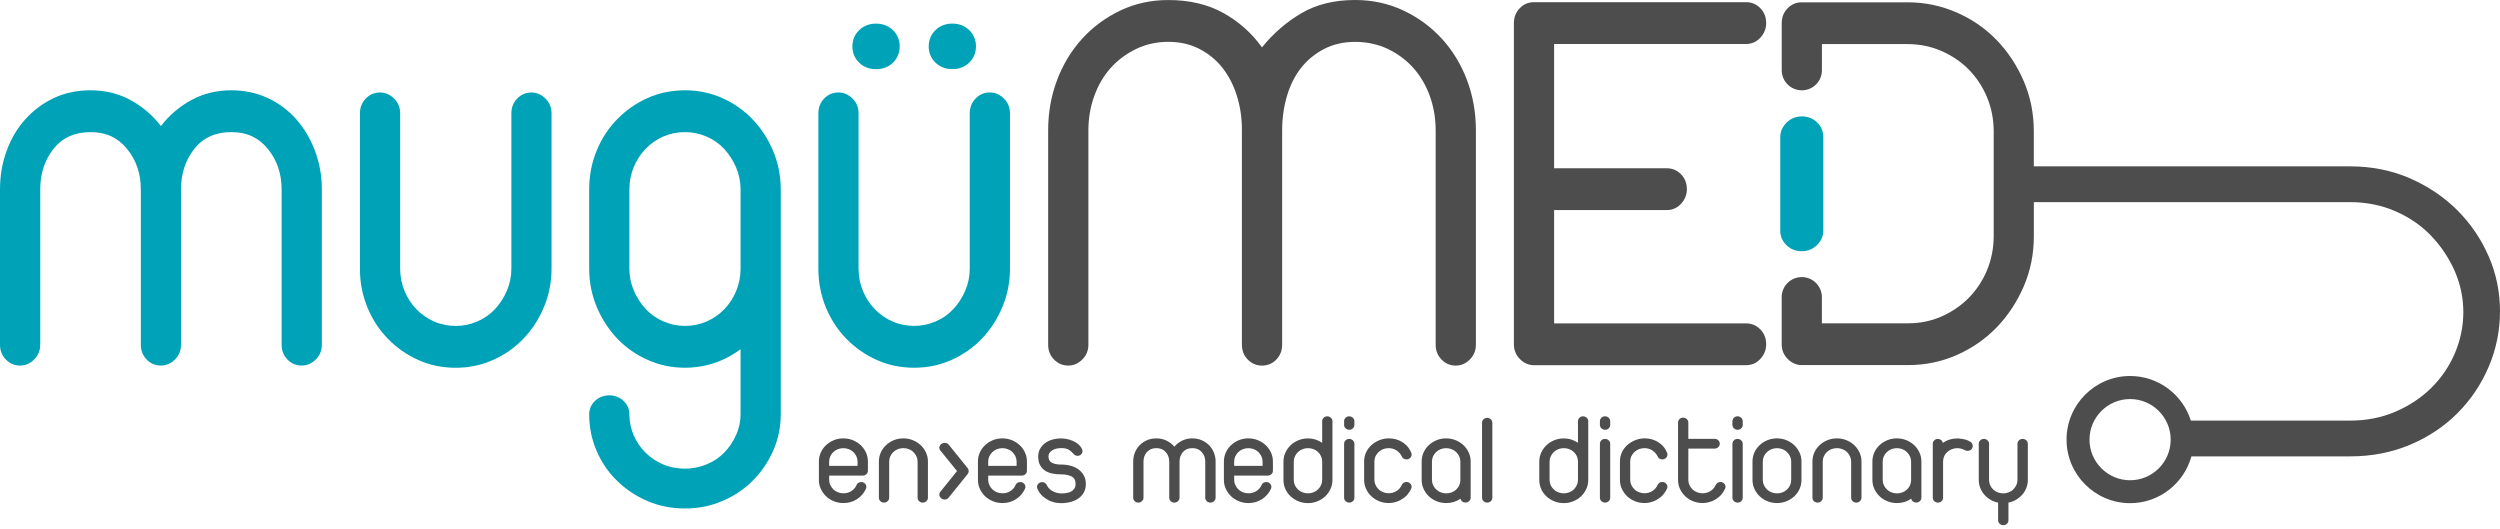 <svg xmlns="http://www.w3.org/2000/svg" width="350" height="74" viewBox="0 0 350 74" fill="none"><path d="M41.467 16.687C40.354 15.429 39.022 14.441 37.465 13.717C35.908 12.999 34.217 12.64 32.39 12.64C30.314 12.64 28.438 13.104 26.756 14.027C25.075 14.95 23.668 16.158 22.53 17.65C21.392 16.163 19.985 14.95 18.303 14.027C16.622 13.104 14.745 12.64 12.67 12.64C10.793 12.64 9.087 12.999 7.56 13.717C6.028 14.436 4.696 15.424 3.558 16.687C2.42 17.944 1.542 19.421 0.928 21.118C0.309 22.814 0 24.611 0 26.512V48.248C0 49.072 0.269 49.765 0.818 50.329C1.362 50.893 2.031 51.178 2.819 51.178C3.558 51.178 4.217 50.893 4.78 50.329C5.349 49.765 5.634 49.072 5.634 48.248V26.512C5.634 24.301 6.252 22.415 7.485 20.848C8.723 19.281 10.449 18.498 12.675 18.498C14.9 18.498 16.502 19.281 17.789 20.848C19.072 22.415 19.716 24.306 19.716 26.512V48.248C19.716 49.072 19.985 49.765 20.529 50.329C21.073 50.893 21.741 51.178 22.53 51.178C23.268 51.178 23.927 50.893 24.491 50.329C25.06 49.765 25.344 49.072 25.344 48.248V26.512C25.344 24.301 25.963 22.415 27.196 20.848C28.428 19.281 30.16 18.498 32.385 18.498C34.611 18.498 36.213 19.281 37.5 20.848C38.782 22.415 39.426 24.306 39.426 26.512V48.248C39.426 49.072 39.696 49.765 40.239 50.329C40.783 50.893 41.452 51.178 42.24 51.178C42.984 51.178 43.638 50.893 44.207 50.329C44.775 49.765 45.06 49.072 45.06 48.248V26.512C45.06 24.611 44.736 22.814 44.097 21.118C43.453 19.421 42.575 17.944 41.467 16.687Z" fill="#00A2B7"></path><path d="M74.406 12.949C73.618 12.949 72.949 13.234 72.405 13.797C71.861 14.366 71.592 15.055 71.592 15.878V37.615C71.592 38.693 71.382 39.721 70.963 40.699C70.544 41.677 69.985 42.535 69.296 43.279C68.603 44.022 67.774 44.601 66.811 45.01C65.848 45.424 64.85 45.629 63.807 45.629C62.764 45.629 61.706 45.424 60.768 45.01C59.83 44.601 59.002 44.022 58.283 43.279C57.565 42.535 57.011 41.672 56.617 40.699C56.222 39.726 56.023 38.698 56.023 37.615V15.878C56.023 15.055 55.739 14.361 55.17 13.797C54.601 13.234 53.947 12.949 53.203 12.949C52.415 12.949 51.746 13.234 51.203 13.797C50.659 14.366 50.389 15.055 50.389 15.878V37.615C50.389 39.516 50.733 41.312 51.427 43.009C52.121 44.706 53.084 46.183 54.316 47.44C55.549 48.698 56.971 49.691 58.578 50.409C60.185 51.128 61.926 51.487 63.802 51.487C65.679 51.487 67.36 51.128 68.992 50.409C70.624 49.691 72.041 48.703 73.254 47.44C74.461 46.183 75.429 44.706 76.143 43.009C76.856 41.312 77.216 39.516 77.216 37.615V15.878C77.216 15.055 76.931 14.361 76.362 13.797C75.793 13.234 75.14 12.949 74.396 12.949H74.406Z" fill="#00A2B7"></path><path d="M141.397 37.61V15.873C141.397 15.05 141.113 14.356 140.544 13.792C139.975 13.229 139.321 12.944 138.583 12.944C137.794 12.944 137.126 13.229 136.582 13.792C136.038 14.361 135.763 15.05 135.763 15.873V37.61C135.763 38.688 135.554 39.715 135.135 40.694C134.716 41.672 134.162 42.53 133.468 43.273C132.774 44.017 131.951 44.596 130.988 45.005C130.025 45.419 129.022 45.624 127.984 45.624C126.946 45.624 125.883 45.419 124.945 45.005C124.007 44.596 123.179 44.017 122.46 43.273C121.741 42.53 121.188 41.667 120.793 40.694C120.399 39.721 120.2 38.693 120.2 37.61V15.873C120.2 15.05 119.915 14.356 119.346 13.792C118.777 13.229 118.124 12.944 117.385 12.944C116.597 12.944 115.928 13.229 115.384 13.792C114.84 14.361 114.571 15.05 114.571 15.873V37.61C114.571 39.511 114.915 41.307 115.609 43.004C116.302 44.701 117.265 46.178 118.498 47.435C119.73 48.693 121.153 49.686 122.759 50.404C124.366 51.123 126.108 51.482 127.984 51.482C129.86 51.482 131.542 51.123 133.174 50.404C134.805 49.686 136.223 48.698 137.435 47.435C138.648 46.178 139.611 44.701 140.324 43.004C141.038 41.307 141.397 39.511 141.397 37.61Z" fill="#00A2B7"></path><path d="M201.831 5.394C200.324 3.748 198.533 2.44 196.457 1.462C194.381 0.489 192.136 0 189.716 0C186.801 0 184.291 0.619 182.196 1.851C180.095 3.084 178.254 4.676 176.677 6.632C175.245 4.631 173.438 3.024 171.267 1.816C169.092 0.609 166.527 0.005 163.563 0.005C161.143 0.005 158.907 0.494 156.856 1.467C154.805 2.445 153.029 3.752 151.522 5.399C150.015 7.046 148.842 8.972 148.004 11.178C147.161 13.388 146.742 15.748 146.742 18.268V48.248C146.742 49.072 147.011 49.766 147.56 50.329C148.104 50.893 148.772 51.178 149.561 51.178C150.299 51.178 150.958 50.893 151.522 50.329C152.091 49.766 152.375 49.072 152.375 48.248V18.268C152.375 16.572 152.645 14.97 153.194 13.453C153.738 11.936 154.501 10.629 155.489 9.521C156.477 8.418 157.66 7.53 159.047 6.861C160.429 6.193 161.936 5.858 163.568 5.858C165.2 5.858 166.652 6.193 167.939 6.861C169.222 7.53 170.299 8.413 171.163 9.521C172.026 10.629 172.695 11.921 173.164 13.413C173.633 14.905 173.867 16.497 173.867 18.194V48.254C173.867 49.077 174.137 49.77 174.686 50.334C175.23 50.898 175.898 51.183 176.687 51.183C177.475 51.183 178.144 50.898 178.688 50.334C179.232 49.77 179.501 49.077 179.501 48.254V18.273C179.501 16.577 179.726 14.975 180.17 13.458C180.614 11.941 181.267 10.634 182.131 9.526C182.994 8.423 184.072 7.535 185.354 6.866C186.637 6.198 188.094 5.863 189.726 5.863C191.357 5.863 192.934 6.198 194.321 6.866C195.704 7.535 196.891 8.418 197.879 9.526C198.867 10.634 199.631 11.941 200.18 13.458C200.724 14.975 200.993 16.582 200.993 18.273V48.254C200.993 49.077 201.263 49.77 201.811 50.334C202.355 50.898 203.024 51.183 203.812 51.183C204.551 51.183 205.21 50.898 205.773 50.334C206.342 49.77 206.627 49.077 206.627 48.254V18.273C206.627 15.758 206.208 13.393 205.369 11.183C204.526 8.972 203.353 7.046 201.846 5.404L201.831 5.394Z" fill="#4D4D4D"></path><path d="M120.489 62.32C120.18 62.026 119.815 61.796 119.401 61.627C118.987 61.457 118.543 61.372 118.074 61.372C117.605 61.372 117.146 61.457 116.737 61.627C116.327 61.796 115.963 62.026 115.649 62.32C115.334 62.615 115.085 62.959 114.91 63.353C114.736 63.747 114.646 64.166 114.646 64.611V67.195C114.646 67.64 114.736 68.059 114.92 68.453C115.105 68.847 115.349 69.191 115.659 69.486C115.968 69.78 116.332 70.01 116.747 70.174C117.161 70.344 117.605 70.429 118.074 70.429C118.782 70.429 119.411 70.249 119.97 69.89C120.524 69.531 120.933 69.062 121.203 68.488L121.238 68.418C121.277 68.333 121.292 68.248 121.292 68.163C121.292 67.984 121.223 67.824 121.083 67.689C120.943 67.55 120.773 67.485 120.574 67.485C120.424 67.485 120.285 67.525 120.165 67.6C120.045 67.679 119.96 67.784 119.91 67.914L119.89 67.969C119.726 68.303 119.481 68.573 119.162 68.767C118.837 68.967 118.478 69.062 118.074 69.062C117.809 69.062 117.55 69.012 117.305 68.917C117.061 68.822 116.846 68.687 116.672 68.513C116.492 68.338 116.352 68.138 116.243 67.909C116.138 67.679 116.083 67.44 116.083 67.19V66.582H120.783C120.988 66.582 121.158 66.517 121.297 66.382C121.437 66.252 121.507 66.088 121.507 65.898V64.606C121.507 64.162 121.412 63.742 121.233 63.348C121.048 62.954 120.803 62.61 120.494 62.315L120.489 62.32ZM120.065 65.224H116.083V64.616C116.083 64.361 116.133 64.121 116.233 63.897C116.332 63.672 116.477 63.468 116.662 63.293C116.846 63.119 117.056 62.984 117.295 62.889C117.535 62.794 117.794 62.744 118.074 62.744C118.353 62.744 118.593 62.794 118.842 62.889C119.087 62.984 119.301 63.119 119.476 63.293C119.651 63.468 119.795 63.667 119.9 63.897C120.005 64.126 120.06 64.366 120.06 64.616V65.224H120.065Z" fill="#4D4D4D"></path><path d="M128.887 62.32C128.578 62.026 128.213 61.796 127.799 61.627C127.38 61.457 126.941 61.372 126.472 61.372C126.003 61.372 125.549 61.457 125.135 61.627C124.725 61.796 124.361 62.026 124.047 62.32C123.732 62.615 123.483 62.959 123.308 63.353C123.134 63.747 123.044 64.166 123.044 64.611V69.68C123.044 69.87 123.114 70.035 123.253 70.165C123.393 70.299 123.563 70.364 123.767 70.364C123.957 70.364 124.122 70.299 124.266 70.165C124.411 70.035 124.486 69.87 124.486 69.68V64.611C124.486 64.356 124.536 64.117 124.636 63.892C124.735 63.667 124.88 63.463 125.06 63.288C125.244 63.114 125.454 62.979 125.694 62.884C125.933 62.789 126.193 62.739 126.472 62.739C126.751 62.739 126.996 62.789 127.24 62.884C127.485 62.979 127.7 63.114 127.874 63.288C128.049 63.463 128.194 63.663 128.303 63.892C128.408 64.122 128.463 64.361 128.463 64.611V69.68C128.463 69.87 128.533 70.035 128.673 70.165C128.812 70.299 128.982 70.364 129.187 70.364C129.376 70.364 129.546 70.299 129.691 70.165C129.835 70.035 129.91 69.87 129.91 69.68V64.611C129.91 64.166 129.82 63.747 129.636 63.353C129.451 62.959 129.207 62.615 128.897 62.32H128.887Z" fill="#4D4D4D"></path><path d="M132.799 62.236C132.734 62.151 132.66 62.091 132.56 62.056C132.465 62.021 132.365 62.001 132.265 62.001C132.051 62.001 131.871 62.071 131.726 62.206C131.582 62.345 131.507 62.5 131.507 62.68C131.507 62.849 131.562 62.989 131.677 63.109L133.987 65.948L131.677 68.807C131.562 68.937 131.507 69.087 131.507 69.257C131.507 69.426 131.577 69.581 131.726 69.721C131.871 69.865 132.051 69.935 132.265 69.935C132.48 69.935 132.655 69.85 132.794 69.686L135.449 66.397C135.564 66.252 135.619 66.103 135.619 65.948C135.619 65.803 135.569 65.669 135.469 65.534L132.799 62.225V62.236Z" fill="#4D4D4D"></path><path d="M142.754 62.32C142.445 62.026 142.081 61.796 141.667 61.627C141.252 61.457 140.808 61.372 140.339 61.372C139.87 61.372 139.411 61.457 139.002 61.627C138.593 61.796 138.229 62.026 137.914 62.32C137.6 62.615 137.35 62.959 137.176 63.353C137.001 63.747 136.911 64.166 136.911 64.611V67.195C136.911 67.64 137.006 68.059 137.186 68.453C137.37 68.847 137.615 69.191 137.924 69.486C138.234 69.78 138.598 70.01 139.012 70.174C139.426 70.344 139.87 70.429 140.339 70.429C141.048 70.429 141.677 70.249 142.236 69.89C142.789 69.531 143.204 69.062 143.468 68.488L143.503 68.418C143.543 68.333 143.558 68.248 143.558 68.163C143.558 67.984 143.488 67.824 143.348 67.689C143.209 67.55 143.039 67.485 142.839 67.485C142.69 67.485 142.55 67.525 142.43 67.6C142.31 67.679 142.226 67.784 142.176 67.914L142.156 67.969C141.991 68.303 141.746 68.573 141.427 68.767C141.103 68.967 140.743 69.062 140.339 69.062C140.075 69.062 139.815 69.012 139.571 68.917C139.326 68.822 139.112 68.687 138.937 68.513C138.757 68.338 138.618 68.138 138.508 67.909C138.403 67.679 138.348 67.44 138.348 67.19V66.582H143.049C143.253 66.582 143.423 66.517 143.563 66.382C143.703 66.252 143.772 66.088 143.772 65.898V64.606C143.772 64.162 143.683 63.742 143.498 63.348C143.313 62.954 143.069 62.61 142.759 62.315L142.754 62.32ZM142.33 65.224H138.348V64.616C138.348 64.361 138.398 64.121 138.498 63.897C138.598 63.672 138.742 63.468 138.927 63.293C139.112 63.119 139.321 62.984 139.561 62.889C139.8 62.794 140.06 62.744 140.339 62.744C140.619 62.744 140.858 62.794 141.108 62.889C141.352 62.984 141.567 63.119 141.741 63.293C141.916 63.468 142.061 63.667 142.166 63.897C142.27 64.126 142.325 64.366 142.325 64.616V65.224H142.33Z" fill="#4D4D4D"></path><path d="M151.003 65.724C150.693 65.494 150.329 65.324 149.915 65.21C149.496 65.095 149.057 65.04 148.588 65.04C148.019 65.04 147.575 64.955 147.26 64.785C146.946 64.616 146.786 64.316 146.786 63.887C146.786 63.563 146.951 63.293 147.28 63.069C147.61 62.849 148.044 62.734 148.588 62.734C148.992 62.734 149.316 62.799 149.556 62.924C149.795 63.049 150.035 63.248 150.274 63.528C150.439 63.718 150.634 63.817 150.863 63.817C151.053 63.817 151.212 63.752 151.347 63.623C151.482 63.493 151.547 63.333 151.547 63.154C151.547 63.034 151.502 62.889 151.412 62.724C151.198 62.39 150.933 62.131 150.614 61.941C150.299 61.756 149.99 61.622 149.686 61.537C149.331 61.442 148.967 61.387 148.588 61.377C148.119 61.377 147.69 61.437 147.29 61.557C146.891 61.677 146.552 61.846 146.267 62.071C145.983 62.29 145.758 62.56 145.594 62.869C145.429 63.179 145.349 63.523 145.349 63.892C145.349 64.371 145.429 64.77 145.594 65.09C145.758 65.409 145.983 65.664 146.267 65.863C146.552 66.063 146.891 66.203 147.29 66.287C147.69 66.372 148.124 66.412 148.588 66.412C149.147 66.412 149.616 66.507 150 66.692C150.384 66.876 150.579 67.225 150.579 67.745C150.579 67.999 150.524 68.209 150.419 68.383C150.309 68.558 150.17 68.693 149.99 68.797C149.815 68.897 149.601 68.972 149.356 69.012C149.112 69.052 148.857 69.077 148.588 69.077C148.184 69.077 147.784 68.977 147.395 68.772C147.001 68.568 146.726 68.288 146.562 67.929C146.497 67.799 146.412 67.695 146.297 67.615C146.183 67.535 146.053 67.5 145.898 67.5C145.684 67.5 145.509 67.57 145.379 67.704C145.244 67.844 145.18 67.999 145.18 68.179C145.18 68.263 145.2 68.348 145.234 68.433C145.459 68.912 145.743 69.286 146.078 69.556C146.412 69.825 146.746 70.025 147.071 70.16C147.4 70.289 147.7 70.369 147.969 70.399C148.238 70.429 148.428 70.444 148.528 70.444C148.992 70.444 149.441 70.389 149.865 70.279C150.289 70.17 150.664 70.005 150.983 69.775C151.307 69.551 151.557 69.266 151.741 68.932C151.926 68.598 152.016 68.204 152.016 67.745C152.016 67.285 151.926 66.911 151.741 66.577C151.557 66.243 151.312 65.958 151.003 65.734V65.724Z" fill="#4D4D4D"></path><path d="M169.251 62.32C168.967 62.026 168.628 61.796 168.228 61.627C167.829 61.457 167.395 61.372 166.931 61.372C166.402 61.372 165.923 61.482 165.489 61.696C165.06 61.911 164.7 62.195 164.411 62.54C164.122 62.19 163.762 61.911 163.333 61.696C162.904 61.482 162.425 61.372 161.891 61.372C161.412 61.372 160.973 61.457 160.584 61.627C160.19 61.796 159.85 62.026 159.561 62.32C159.271 62.615 159.047 62.959 158.887 63.353C158.727 63.747 158.648 64.166 158.648 64.611V69.68C158.648 69.87 158.717 70.035 158.857 70.165C158.997 70.299 159.167 70.364 159.371 70.364C159.561 70.364 159.725 70.299 159.87 70.165C160.015 70.035 160.09 69.87 160.09 69.68V64.611C160.09 64.097 160.249 63.653 160.564 63.288C160.878 62.924 161.322 62.739 161.891 62.739C162.46 62.739 162.869 62.924 163.198 63.288C163.528 63.653 163.692 64.097 163.692 64.611V69.68C163.692 69.87 163.762 70.035 163.902 70.165C164.042 70.299 164.211 70.364 164.411 70.364C164.601 70.364 164.77 70.299 164.915 70.165C165.06 70.035 165.135 69.87 165.135 69.68V64.611C165.135 64.097 165.294 63.653 165.609 63.288C165.923 62.924 166.367 62.739 166.936 62.739C167.505 62.739 167.914 62.924 168.243 63.288C168.573 63.653 168.737 64.097 168.737 64.611V69.68C168.737 69.87 168.807 70.035 168.947 70.165C169.087 70.299 169.256 70.364 169.461 70.364C169.651 70.364 169.82 70.299 169.965 70.165C170.11 70.035 170.185 69.87 170.185 69.68V64.611C170.185 64.166 170.1 63.747 169.94 63.353C169.775 62.959 169.551 62.615 169.266 62.32H169.251Z" fill="#4D4D4D"></path><path d="M177.19 62.32C176.881 62.026 176.517 61.796 176.103 61.627C175.688 61.457 175.244 61.372 174.775 61.372C174.306 61.372 173.847 61.457 173.438 61.627C173.029 61.796 172.665 62.026 172.35 62.32C172.036 62.615 171.786 62.959 171.612 63.353C171.437 63.747 171.347 64.166 171.347 64.611V67.195C171.347 67.64 171.437 68.059 171.622 68.453C171.806 68.847 172.051 69.191 172.36 69.486C172.67 69.78 173.034 70.01 173.448 70.174C173.862 70.344 174.306 70.429 174.775 70.429C175.484 70.429 176.113 70.249 176.672 69.89C177.225 69.531 177.635 69.062 177.904 68.488L177.939 68.418C177.979 68.333 177.994 68.248 177.994 68.163C177.994 67.984 177.924 67.824 177.784 67.689C177.645 67.55 177.475 67.485 177.275 67.485C177.126 67.485 176.986 67.525 176.866 67.6C176.746 67.679 176.662 67.784 176.612 67.914L176.592 67.969C176.427 68.303 176.183 68.573 175.863 68.767C175.539 68.967 175.179 69.062 174.775 69.062C174.511 69.062 174.256 69.012 174.007 68.917C173.762 68.822 173.548 68.687 173.373 68.513C173.194 68.338 173.054 68.138 172.944 67.909C172.839 67.679 172.784 67.44 172.784 67.19V66.582H177.485C177.69 66.582 177.859 66.517 177.999 66.382C178.139 66.252 178.208 66.088 178.208 65.898V64.606C178.208 64.162 178.119 63.742 177.934 63.348C177.749 62.954 177.505 62.61 177.195 62.315L177.19 62.32ZM176.766 65.224H172.784V64.616C172.784 64.361 172.834 64.121 172.934 63.897C173.034 63.672 173.179 63.468 173.363 63.293C173.548 63.119 173.757 62.984 173.997 62.889C174.236 62.794 174.496 62.744 174.775 62.744C175.055 62.744 175.294 62.794 175.544 62.889C175.788 62.984 176.003 63.119 176.178 63.293C176.352 63.468 176.497 63.667 176.602 63.897C176.706 64.126 176.761 64.366 176.761 64.616V65.224H176.766Z" fill="#4D4D4D"></path><path d="M185.823 58.283C185.619 58.283 185.449 58.348 185.314 58.483C185.174 58.618 185.105 58.778 185.105 58.967V61.986C184.815 61.796 184.501 61.647 184.167 61.537C183.832 61.427 183.483 61.377 183.114 61.377C182.645 61.377 182.205 61.462 181.786 61.632C181.372 61.801 181.008 62.031 180.698 62.325C180.389 62.62 180.14 62.964 179.96 63.358C179.775 63.752 179.685 64.172 179.685 64.616V67.201C179.685 67.645 179.775 68.064 179.95 68.458C180.125 68.852 180.374 69.197 180.688 69.491C181.003 69.785 181.367 70.015 181.776 70.18C182.185 70.349 182.63 70.434 183.114 70.434C183.598 70.434 184.022 70.349 184.441 70.18C184.855 70.01 185.219 69.781 185.529 69.491C185.838 69.197 186.088 68.852 186.267 68.458C186.452 68.064 186.542 67.645 186.542 67.201V58.967C186.542 58.778 186.467 58.613 186.322 58.483C186.177 58.353 186.008 58.283 185.818 58.283H185.823ZM185.105 67.196C185.105 67.45 185.05 67.69 184.945 67.914C184.84 68.144 184.695 68.343 184.521 68.518C184.346 68.693 184.132 68.827 183.887 68.922C183.643 69.017 183.383 69.067 183.119 69.067C182.839 69.067 182.58 69.017 182.34 68.922C182.101 68.827 181.886 68.693 181.706 68.518C181.522 68.343 181.382 68.144 181.277 67.914C181.177 67.685 181.128 67.445 181.128 67.196V64.611C181.128 64.356 181.182 64.117 181.287 63.892C181.392 63.668 181.537 63.463 181.716 63.288C181.891 63.114 182.106 62.979 182.35 62.884C182.595 62.789 182.854 62.74 183.119 62.74C183.383 62.74 183.653 62.789 183.897 62.884C184.137 62.979 184.346 63.114 184.531 63.288C184.715 63.463 184.855 63.663 184.955 63.892C185.055 64.122 185.105 64.361 185.105 64.611V67.196Z" fill="#4D4D4D"></path><path d="M188.892 61.447C188.693 61.447 188.518 61.512 188.383 61.647C188.243 61.776 188.174 61.941 188.174 62.131V69.681C188.174 69.87 188.243 70.035 188.393 70.165C188.538 70.299 188.708 70.364 188.892 70.364C189.097 70.364 189.266 70.299 189.406 70.165C189.546 70.035 189.616 69.87 189.616 69.681V62.131C189.616 61.941 189.541 61.776 189.396 61.647C189.251 61.512 189.082 61.447 188.892 61.447Z" fill="#4D4D4D"></path><path d="M188.892 58.283C188.693 58.283 188.518 58.348 188.383 58.483C188.243 58.618 188.174 58.778 188.174 58.967V59.486C188.174 59.676 188.243 59.84 188.393 59.97C188.538 60.1 188.708 60.17 188.892 60.17C189.097 60.17 189.266 60.105 189.406 59.97C189.546 59.835 189.616 59.676 189.616 59.486V58.967C189.616 58.778 189.541 58.613 189.396 58.483C189.251 58.353 189.082 58.283 188.892 58.283Z" fill="#4D4D4D"></path><path d="M192.57 63.892C192.67 63.668 192.814 63.463 192.999 63.289C193.184 63.114 193.393 62.979 193.633 62.884C193.872 62.79 194.132 62.74 194.411 62.74C194.8 62.74 195.165 62.84 195.489 63.044C195.818 63.249 196.068 63.528 196.248 63.887C196.297 64.022 196.382 64.127 196.502 64.202C196.622 64.282 196.756 64.317 196.911 64.317C197.111 64.317 197.285 64.252 197.42 64.117C197.555 63.982 197.63 63.822 197.63 63.633C197.63 63.563 197.61 63.478 197.575 63.383C197.375 62.904 197.116 62.53 196.806 62.261C196.497 61.991 196.183 61.792 195.868 61.657C195.554 61.522 195.264 61.442 195.005 61.412C194.746 61.382 194.571 61.367 194.481 61.367C194.002 61.367 193.548 61.452 193.129 61.622C192.705 61.792 192.33 62.016 192.011 62.306C191.687 62.595 191.437 62.934 191.253 63.328C191.068 63.723 190.978 64.147 190.978 64.606V67.191C190.978 67.635 191.068 68.054 191.253 68.448C191.437 68.843 191.682 69.187 191.991 69.481C192.3 69.776 192.665 70.005 193.079 70.17C193.493 70.34 193.937 70.424 194.406 70.424C194.416 70.424 194.541 70.419 194.775 70.404C195.01 70.389 195.294 70.325 195.629 70.205C195.963 70.085 196.307 69.885 196.662 69.611C197.016 69.337 197.32 68.932 197.57 68.408C197.61 68.323 197.625 68.239 197.625 68.154C197.625 67.974 197.555 67.814 197.415 67.68C197.275 67.54 197.106 67.475 196.906 67.475C196.756 67.475 196.622 67.515 196.507 67.59C196.392 67.67 196.302 67.775 196.243 67.904C196.078 68.264 195.833 68.548 195.504 68.748C195.175 68.952 194.81 69.052 194.406 69.052C194.142 69.052 193.882 69.002 193.638 68.907C193.393 68.812 193.179 68.678 193.004 68.503C192.824 68.329 192.685 68.129 192.575 67.899C192.47 67.67 192.415 67.43 192.415 67.181V64.596C192.415 64.341 192.465 64.102 192.565 63.877L192.57 63.892Z" fill="#4D4D4D"></path><path d="M204.875 62.32C204.566 62.026 204.201 61.796 203.787 61.627C203.373 61.457 202.929 61.372 202.46 61.372C201.991 61.372 201.532 61.457 201.123 61.627C200.713 61.796 200.349 62.026 200.035 62.32C199.72 62.615 199.471 62.959 199.296 63.353C199.122 63.747 199.032 64.166 199.032 64.611V67.195C199.032 67.64 199.122 68.059 199.306 68.453C199.491 68.847 199.735 69.191 200.045 69.486C200.354 69.78 200.718 70.01 201.133 70.174C201.547 70.344 201.991 70.429 202.46 70.429C203.218 70.429 203.887 70.224 204.471 69.815C204.496 69.97 204.576 70.1 204.705 70.204C204.835 70.309 204.995 70.359 205.169 70.359C205.359 70.359 205.529 70.294 205.673 70.159C205.818 70.03 205.893 69.865 205.893 69.675V64.606C205.893 64.162 205.803 63.742 205.619 63.348C205.434 62.954 205.189 62.61 204.88 62.315L204.875 62.32ZM204.451 67.29C204.436 67.545 204.376 67.774 204.271 67.994C204.166 68.208 204.022 68.398 203.847 68.558C203.672 68.717 203.463 68.847 203.223 68.937C202.984 69.027 202.729 69.072 202.465 69.072C202.2 69.072 201.946 69.022 201.696 68.927C201.452 68.832 201.237 68.697 201.063 68.523C200.883 68.348 200.743 68.148 200.634 67.919C200.529 67.689 200.474 67.45 200.474 67.2V64.616C200.474 64.361 200.524 64.121 200.624 63.897C200.723 63.672 200.868 63.468 201.053 63.293C201.237 63.119 201.447 62.984 201.686 62.889C201.926 62.794 202.185 62.744 202.465 62.744C202.744 62.744 202.984 62.794 203.233 62.889C203.478 62.984 203.692 63.119 203.867 63.293C204.042 63.468 204.186 63.667 204.291 63.897C204.396 64.126 204.451 64.366 204.451 64.616V67.295V67.29Z" fill="#4D4D4D"></path><path d="M208.204 58.498C208.004 58.498 207.829 58.563 207.695 58.698C207.555 58.827 207.485 58.992 207.485 59.182V69.681C207.485 69.87 207.555 70.035 207.705 70.165C207.849 70.299 208.019 70.364 208.204 70.364C208.408 70.364 208.578 70.299 208.718 70.165C208.857 70.035 208.927 69.87 208.927 69.681V59.182C208.927 58.992 208.852 58.827 208.708 58.698C208.563 58.563 208.393 58.498 208.204 58.498Z" fill="#4D4D4D"></path><path d="M221.637 58.283C221.432 58.283 221.262 58.348 221.128 58.483C220.988 58.618 220.918 58.778 220.918 58.967V61.986C220.629 61.796 220.314 61.647 219.98 61.537C219.646 61.427 219.296 61.377 218.927 61.377C218.458 61.377 218.019 61.462 217.6 61.632C217.186 61.801 216.821 62.031 216.512 62.325C216.203 62.62 215.953 62.964 215.773 63.358C215.589 63.752 215.499 64.172 215.499 64.616V67.201C215.499 67.645 215.589 68.064 215.763 68.458C215.938 68.852 216.188 69.197 216.502 69.491C216.816 69.785 217.181 70.015 217.59 70.18C217.999 70.349 218.443 70.434 218.927 70.434C219.411 70.434 219.835 70.349 220.254 70.18C220.669 70.01 221.033 69.781 221.342 69.491C221.652 69.197 221.901 68.852 222.081 68.458C222.265 68.064 222.355 67.645 222.355 67.201V58.967C222.355 58.778 222.28 58.613 222.136 58.483C221.991 58.353 221.821 58.283 221.632 58.283H221.637ZM220.918 67.196C220.918 67.45 220.863 67.69 220.758 67.914C220.654 68.139 220.509 68.343 220.334 68.518C220.16 68.693 219.945 68.827 219.701 68.922C219.456 69.017 219.197 69.067 218.932 69.067C218.653 69.067 218.393 69.017 218.154 68.922C217.914 68.827 217.7 68.693 217.52 68.518C217.335 68.343 217.196 68.144 217.091 67.914C216.991 67.685 216.941 67.445 216.941 67.196V64.611C216.941 64.356 216.996 64.117 217.101 63.892C217.206 63.668 217.35 63.463 217.53 63.288C217.705 63.114 217.919 62.979 218.164 62.884C218.408 62.789 218.668 62.74 218.932 62.74C219.197 62.74 219.466 62.789 219.711 62.884C219.95 62.979 220.16 63.114 220.344 63.288C220.529 63.463 220.669 63.663 220.768 63.892C220.868 64.122 220.918 64.361 220.918 64.611V67.196Z" fill="#4D4D4D"></path><path d="M224.706 61.447C224.506 61.447 224.332 61.512 224.197 61.647C224.057 61.776 223.987 61.941 223.987 62.131V69.681C223.987 69.87 224.057 70.035 224.207 70.165C224.351 70.299 224.521 70.364 224.706 70.364C224.91 70.364 225.08 70.299 225.22 70.165C225.359 70.035 225.429 69.87 225.429 69.681V62.131C225.429 61.941 225.354 61.776 225.21 61.647C225.065 61.512 224.895 61.447 224.706 61.447Z" fill="#4D4D4D"></path><path d="M224.706 58.283C224.506 58.283 224.332 58.348 224.197 58.483C224.057 58.618 223.987 58.778 223.987 58.967V59.486C223.987 59.676 224.057 59.84 224.207 59.97C224.351 60.1 224.521 60.17 224.706 60.17C224.91 60.17 225.08 60.105 225.22 59.97C225.359 59.835 225.429 59.676 225.429 59.486V58.967C225.429 58.778 225.354 58.613 225.21 58.483C225.065 58.353 224.895 58.283 224.706 58.283Z" fill="#4D4D4D"></path><path d="M228.383 63.892C228.483 63.668 228.628 63.463 228.812 63.289C228.997 63.114 229.207 62.979 229.446 62.884C229.686 62.79 229.945 62.74 230.225 62.74C230.614 62.74 230.978 62.84 231.302 63.044C231.632 63.249 231.881 63.528 232.061 63.887C232.111 64.022 232.196 64.127 232.315 64.202C232.435 64.282 232.57 64.317 232.725 64.317C232.924 64.317 233.099 64.252 233.234 64.117C233.368 63.982 233.443 63.822 233.443 63.633C233.443 63.563 233.423 63.478 233.388 63.383C233.189 62.904 232.929 62.53 232.62 62.261C232.31 61.991 231.996 61.792 231.682 61.657C231.367 61.522 231.078 61.442 230.818 61.412C230.559 61.382 230.384 61.367 230.294 61.367C229.815 61.367 229.361 61.452 228.942 61.622C228.518 61.792 228.144 62.016 227.824 62.306C227.5 62.595 227.25 62.934 227.066 63.328C226.881 63.723 226.791 64.147 226.791 64.606V67.191C226.791 67.635 226.881 68.054 227.066 68.448C227.25 68.843 227.495 69.187 227.804 69.481C228.114 69.776 228.478 70.005 228.892 70.17C229.306 70.34 229.75 70.424 230.22 70.424C230.23 70.424 230.354 70.419 230.589 70.404C230.823 70.389 231.108 70.325 231.442 70.205C231.776 70.085 232.121 69.885 232.475 69.611C232.829 69.337 233.134 68.932 233.383 68.408C233.423 68.323 233.438 68.239 233.438 68.154C233.438 67.974 233.368 67.814 233.229 67.68C233.089 67.54 232.919 67.475 232.72 67.475C232.57 67.475 232.435 67.515 232.32 67.59C232.206 67.67 232.116 67.775 232.056 67.904C231.891 68.264 231.647 68.548 231.317 68.748C230.988 68.952 230.624 69.052 230.22 69.052C229.955 69.052 229.696 69.002 229.451 68.907C229.207 68.812 228.992 68.678 228.817 68.503C228.638 68.329 228.498 68.129 228.388 67.899C228.283 67.67 228.229 67.43 228.229 67.181V64.596C228.229 64.341 228.278 64.102 228.378 63.877L228.383 63.892Z" fill="#4D4D4D"></path><path d="M240.853 67.485C240.703 67.485 240.569 67.525 240.454 67.6C240.339 67.68 240.249 67.784 240.189 67.914C240.025 68.273 239.78 68.558 239.451 68.757C239.122 68.957 238.757 69.062 238.353 69.062C238.089 69.062 237.829 69.012 237.585 68.917C237.34 68.822 237.126 68.688 236.951 68.513C236.776 68.338 236.632 68.139 236.527 67.909C236.417 67.68 236.367 67.44 236.367 67.191V62.804H240.045C240.249 62.804 240.419 62.734 240.559 62.6C240.698 62.46 240.768 62.305 240.768 62.121C240.768 61.931 240.698 61.766 240.559 61.637C240.419 61.502 240.249 61.437 240.045 61.437H236.367V59.157C236.367 58.967 236.292 58.802 236.148 58.672C236.003 58.538 235.833 58.473 235.644 58.473C235.444 58.473 235.269 58.538 235.135 58.672C234.995 58.802 234.925 58.967 234.925 59.157V67.191C234.925 67.635 235.015 68.054 235.199 68.448C235.384 68.842 235.629 69.186 235.938 69.481C236.247 69.775 236.612 70.005 237.026 70.169C237.44 70.339 237.884 70.424 238.353 70.424C238.368 70.424 238.488 70.419 238.722 70.404C238.957 70.389 239.241 70.324 239.576 70.204C239.91 70.085 240.254 69.885 240.609 69.611C240.963 69.336 241.262 68.932 241.517 68.408C241.557 68.323 241.572 68.238 241.572 68.153C241.572 67.974 241.502 67.814 241.362 67.68C241.222 67.54 241.053 67.475 240.848 67.475L240.853 67.485Z" fill="#4D4D4D"></path><path d="M243.258 61.447C243.059 61.447 242.884 61.512 242.749 61.647C242.61 61.776 242.54 61.941 242.54 62.131V69.681C242.54 69.87 242.61 70.035 242.759 70.165C242.904 70.299 243.074 70.364 243.258 70.364C243.463 70.364 243.633 70.299 243.772 70.165C243.912 70.035 243.982 69.87 243.982 69.681V62.131C243.982 61.941 243.907 61.776 243.762 61.647C243.618 61.512 243.448 61.447 243.258 61.447Z" fill="#4D4D4D"></path><path d="M243.258 58.283C243.059 58.283 242.884 58.348 242.749 58.483C242.61 58.618 242.54 58.778 242.54 58.967V59.486C242.54 59.676 242.61 59.84 242.759 59.97C242.904 60.1 243.074 60.17 243.258 60.17C243.463 60.17 243.633 60.105 243.772 59.97C243.912 59.835 243.982 59.676 243.982 59.486V58.967C243.982 58.778 243.907 58.613 243.762 58.483C243.618 58.353 243.448 58.283 243.258 58.283Z" fill="#4D4D4D"></path><path d="M251.193 62.32C250.883 62.026 250.519 61.796 250.105 61.627C249.691 61.457 249.247 61.372 248.777 61.372C248.308 61.372 247.849 61.457 247.44 61.627C247.031 61.796 246.667 62.026 246.352 62.32C246.038 62.615 245.789 62.959 245.614 63.353C245.439 63.747 245.349 64.166 245.349 64.611V67.195C245.349 67.64 245.439 68.059 245.624 68.453C245.808 68.847 246.053 69.191 246.362 69.486C246.672 69.78 247.036 70.01 247.45 70.174C247.864 70.344 248.308 70.429 248.777 70.429C249.247 70.429 249.686 70.344 250.105 70.174C250.519 70.005 250.888 69.775 251.203 69.486C251.517 69.191 251.767 68.847 251.941 68.453C252.116 68.059 252.206 67.64 252.206 67.195V64.611C252.206 64.166 252.116 63.747 251.931 63.353C251.747 62.959 251.502 62.615 251.193 62.32ZM250.768 67.2C250.768 67.455 250.719 67.694 250.619 67.919C250.519 68.148 250.374 68.348 250.195 68.523C250.01 68.697 249.8 68.832 249.561 68.927C249.321 69.022 249.062 69.072 248.782 69.072C248.503 69.072 248.263 69.022 248.014 68.927C247.769 68.832 247.555 68.697 247.38 68.523C247.201 68.348 247.061 68.148 246.951 67.919C246.846 67.689 246.791 67.45 246.791 67.2V64.616C246.791 64.361 246.841 64.121 246.941 63.897C247.041 63.672 247.186 63.468 247.37 63.293C247.555 63.119 247.765 62.984 248.004 62.889C248.244 62.794 248.503 62.744 248.782 62.744C249.062 62.744 249.301 62.794 249.551 62.889C249.795 62.984 250.01 63.119 250.185 63.293C250.359 63.468 250.504 63.667 250.609 63.897C250.714 64.126 250.768 64.366 250.768 64.616V67.2Z" fill="#4D4D4D"></path><path d="M259.586 62.32C259.276 62.026 258.912 61.796 258.498 61.627C258.079 61.457 257.639 61.372 257.17 61.372C256.701 61.372 256.247 61.457 255.833 61.627C255.424 61.796 255.06 62.026 254.745 62.32C254.431 62.615 254.181 62.959 254.007 63.353C253.832 63.747 253.742 64.166 253.742 64.611V69.68C253.742 69.87 253.812 70.035 253.952 70.165C254.092 70.299 254.261 70.364 254.466 70.364C254.655 70.364 254.82 70.299 254.965 70.165C255.11 70.035 255.184 69.87 255.184 69.68V64.611C255.184 64.356 255.234 64.117 255.334 63.892C255.434 63.667 255.579 63.463 255.758 63.288C255.943 63.114 256.152 62.979 256.392 62.884C256.631 62.789 256.891 62.739 257.17 62.739C257.45 62.739 257.694 62.789 257.939 62.884C258.183 62.979 258.398 63.114 258.573 63.288C258.747 63.463 258.892 63.663 259.002 63.892C259.106 64.122 259.161 64.361 259.161 64.611V69.68C259.161 69.87 259.231 70.035 259.371 70.165C259.511 70.299 259.68 70.364 259.885 70.364C260.075 70.364 260.244 70.299 260.389 70.165C260.534 70.035 260.609 69.87 260.609 69.68V64.611C260.609 64.166 260.519 63.747 260.334 63.353C260.149 62.959 259.905 62.615 259.596 62.32H259.586Z" fill="#4D4D4D"></path><path d="M267.979 62.32C267.669 62.026 267.305 61.796 266.891 61.627C266.477 61.457 266.033 61.372 265.564 61.372C265.095 61.372 264.636 61.457 264.226 61.627C263.817 61.796 263.453 62.026 263.138 62.32C262.824 62.615 262.575 62.959 262.4 63.353C262.225 63.747 262.135 64.166 262.135 64.611V67.195C262.135 67.64 262.225 68.059 262.41 68.453C262.595 68.847 262.839 69.191 263.148 69.486C263.458 69.78 263.822 70.01 264.236 70.174C264.65 70.344 265.095 70.429 265.564 70.429C266.322 70.429 266.991 70.224 267.575 69.815C267.6 69.97 267.679 70.1 267.809 70.204C267.944 70.304 268.099 70.359 268.273 70.359C268.463 70.359 268.633 70.294 268.777 70.159C268.922 70.03 268.997 69.865 268.997 69.675V64.606C268.997 64.162 268.907 63.742 268.722 63.348C268.538 62.954 268.293 62.61 267.984 62.315L267.979 62.32ZM267.555 67.29C267.54 67.545 267.48 67.774 267.375 67.994C267.27 68.208 267.126 68.398 266.951 68.558C266.776 68.717 266.567 68.847 266.327 68.937C266.088 69.027 265.833 69.072 265.569 69.072C265.304 69.072 265.045 69.022 264.8 68.927C264.556 68.832 264.341 68.697 264.166 68.523C263.987 68.348 263.847 68.148 263.737 67.919C263.632 67.689 263.578 67.45 263.578 67.2V64.616C263.578 64.361 263.628 64.121 263.727 63.897C263.827 63.672 263.972 63.468 264.156 63.293C264.341 63.119 264.551 62.984 264.79 62.889C265.03 62.794 265.289 62.744 265.569 62.744C265.848 62.744 266.088 62.794 266.337 62.889C266.582 62.984 266.796 63.119 266.971 63.293C267.146 63.468 267.29 63.667 267.395 63.897C267.5 64.126 267.555 64.366 267.555 64.616V67.295V67.29Z" fill="#4D4D4D"></path><path d="M275.853 61.851C275.639 61.712 275.404 61.607 275.145 61.537C274.885 61.467 274.536 61.412 274.092 61.377C273.293 61.377 272.6 61.587 272.006 62.006C271.966 61.836 271.881 61.702 271.751 61.602C271.617 61.502 271.472 61.447 271.307 61.447C271.108 61.447 270.933 61.512 270.798 61.647C270.659 61.776 270.589 61.941 270.589 62.131V69.681C270.589 69.87 270.659 70.035 270.808 70.165C270.953 70.299 271.123 70.364 271.307 70.364C271.512 70.364 271.682 70.299 271.821 70.165C271.961 70.035 272.031 69.87 272.031 69.681V64.541C272.046 64.286 272.101 64.057 272.201 63.837C272.3 63.623 272.445 63.433 272.625 63.273C272.809 63.114 273.014 62.984 273.248 62.889C273.483 62.794 273.738 62.745 274.017 62.745C274.371 62.745 274.706 62.829 275.02 62.994C275.145 63.079 275.289 63.119 275.454 63.119C275.654 63.119 275.828 63.054 275.968 62.929C276.108 62.804 276.178 62.64 276.178 62.435C276.178 62.181 276.073 61.991 275.853 61.851Z" fill="#4D4D4D"></path><path d="M283.169 61.447C282.964 61.447 282.794 61.512 282.655 61.647C282.515 61.776 282.445 61.941 282.445 62.131V67.201C282.445 67.455 282.39 67.695 282.285 67.919C282.176 68.149 282.036 68.348 281.856 68.523C281.682 68.698 281.467 68.832 281.222 68.927C280.978 69.022 280.723 69.072 280.454 69.072C280.184 69.072 279.915 69.022 279.676 68.927C279.436 68.832 279.226 68.698 279.042 68.523C278.857 68.348 278.717 68.149 278.618 67.919C278.518 67.689 278.468 67.45 278.468 67.201V62.131C278.468 61.941 278.393 61.776 278.248 61.647C278.104 61.512 277.934 61.447 277.749 61.447C277.545 61.447 277.375 61.512 277.235 61.647C277.096 61.776 277.026 61.941 277.026 62.131V67.201C277.026 67.585 277.096 67.954 277.235 68.308C277.375 68.663 277.565 68.977 277.804 69.251C278.044 69.526 278.328 69.765 278.658 69.96C278.987 70.16 279.346 70.294 279.735 70.364V72.844C279.735 73.034 279.805 73.198 279.955 73.328C280.1 73.458 280.269 73.528 280.459 73.528C280.664 73.528 280.833 73.463 280.973 73.328C281.113 73.194 281.183 73.034 281.183 72.844V70.364C281.562 70.294 281.916 70.16 282.255 69.96C282.59 69.765 282.879 69.526 283.119 69.251C283.358 68.977 283.548 68.663 283.688 68.308C283.827 67.954 283.897 67.585 283.897 67.201V62.131C283.897 61.941 283.827 61.776 283.678 61.647C283.533 61.512 283.363 61.447 283.174 61.447H283.169Z" fill="#4D4D4D"></path><path d="M105.344 16.687C104.132 15.429 102.715 14.441 101.083 13.717C99.451 12.999 97.725 12.64 95.898 12.64C94.072 12.64 92.281 12.999 90.674 13.717C89.067 14.436 87.645 15.424 86.412 16.687C85.175 17.944 84.212 19.421 83.523 21.118C82.829 22.814 82.485 24.611 82.485 26.512V37.61C82.485 39.511 82.844 41.307 83.558 43.004C84.276 44.7 85.24 46.178 86.447 47.435C87.66 48.693 89.077 49.686 90.709 50.404C92.34 51.123 94.067 51.482 95.898 51.482C97.73 51.482 99.456 51.123 101.083 50.404C102.016 49.995 102.874 49.486 103.678 48.897V57.984C103.678 59.012 103.468 59.99 103.049 60.918C102.63 61.846 102.071 62.67 101.382 63.373C100.689 64.082 99.865 64.631 98.897 65.025C97.934 65.419 96.936 65.614 95.898 65.614C94.86 65.614 93.797 65.419 92.859 65.025C91.921 64.636 91.093 64.087 90.374 63.373C89.661 62.665 89.102 61.846 88.708 60.918C88.313 59.99 88.114 59.012 88.114 57.984C88.114 56.527 86.851 55.344 85.299 55.344C83.748 55.344 82.485 56.527 82.485 57.984C82.485 59.795 82.829 61.507 83.523 63.119C84.217 64.731 85.18 66.138 86.412 67.335C87.645 68.533 89.067 69.476 90.674 70.16C92.275 70.843 94.022 71.188 95.898 71.188C97.775 71.188 99.456 70.848 101.083 70.16C102.715 69.476 104.132 68.533 105.344 67.335C106.552 66.138 107.52 64.731 108.234 63.119C108.952 61.507 109.306 59.795 109.306 57.984V26.517C109.306 24.616 108.947 22.819 108.234 21.123C107.515 19.426 106.552 17.949 105.344 16.692V16.687ZM103.678 37.61C103.678 38.688 103.478 39.715 103.084 40.694C102.69 41.672 102.131 42.53 101.417 43.273C100.704 44.017 99.875 44.596 98.937 45.005C97.999 45.419 96.986 45.624 95.898 45.624C94.811 45.624 93.862 45.419 92.894 45.005C91.931 44.596 91.103 44.017 90.409 43.273C89.716 42.53 89.162 41.667 88.743 40.694C88.323 39.721 88.114 38.693 88.114 37.61V26.512C88.114 25.434 88.313 24.406 88.708 23.428C89.102 22.455 89.661 21.592 90.374 20.848C91.088 20.105 91.916 19.526 92.859 19.112C93.797 18.703 94.811 18.498 95.898 18.498C96.986 18.498 97.934 18.703 98.897 19.112C99.86 19.526 100.689 20.1 101.382 20.848C102.071 21.592 102.63 22.455 103.049 23.428C103.468 24.406 103.678 25.434 103.678 26.512V37.61Z" fill="#00A2B7"></path><path d="M133.328 9.681C134.257 9.681 135.045 9.381 135.669 8.787C136.302 8.189 136.637 7.395 136.637 6.492C136.637 5.594 136.302 4.795 135.669 4.192C135.045 3.603 134.257 3.303 133.328 3.303C132.4 3.303 131.607 3.603 130.988 4.197C130.354 4.795 130.02 5.589 130.02 6.492C130.02 7.4 130.354 8.194 130.988 8.787C131.612 9.381 132.4 9.681 133.333 9.681H133.328Z" fill="#00A2B7"></path><path d="M124.985 4.197C124.361 3.608 123.573 3.308 122.645 3.308C121.717 3.308 120.928 3.608 120.304 4.202C119.671 4.8 119.336 5.594 119.336 6.497C119.336 7.405 119.671 8.199 120.304 8.792C120.928 9.386 121.717 9.686 122.65 9.686C123.578 9.686 124.366 9.386 124.99 8.797C125.624 8.199 125.958 7.405 125.958 6.497C125.958 5.594 125.624 4.8 124.99 4.197H124.985Z" fill="#00A2B7"></path><path d="M211.946 3.233C211.946 2.415 212.216 1.721 212.76 1.153C213.303 0.589 213.967 0.304 214.761 0.304H244.451C245.24 0.304 245.908 0.589 246.452 1.153C246.996 1.716 247.265 2.41 247.265 3.233C247.265 4.002 246.996 4.685 246.452 5.274C245.908 5.863 245.24 6.157 244.451 6.157H217.575V23.558H233.348C234.137 23.558 234.8 23.842 235.349 24.406C235.893 24.97 236.163 25.663 236.163 26.487C236.163 27.255 235.893 27.939 235.349 28.528C234.805 29.117 234.137 29.411 233.348 29.411H217.575V45.274H244.451C245.24 45.274 245.908 45.559 246.452 46.123C246.996 46.686 247.265 47.38 247.265 48.203C247.265 48.972 246.996 49.656 246.452 50.244C245.908 50.833 245.24 51.127 244.451 51.127H214.761C214.022 51.127 213.363 50.848 212.8 50.279C212.231 49.715 211.946 49.022 211.946 48.198V3.228V3.233Z" fill="#4D4D4D"></path><path d="M348.413 35.893C347.365 33.473 345.898 31.307 344.042 29.451C342.186 27.595 339.955 26.088 337.415 24.975C334.855 23.857 332.036 23.288 329.027 23.288H284.735V18.408C284.735 15.893 284.266 13.548 283.328 11.367C282.39 9.186 281.133 7.275 279.556 5.634C277.974 3.992 276.103 2.699 273.932 1.746C271.761 0.798 269.466 0.324 267.051 0.324H252.25C251.462 0.324 250.793 0.609 250.254 1.173C249.711 1.736 249.441 2.43 249.441 3.248V9.83C249.441 11.382 250.698 12.645 252.255 12.645C253.812 12.645 255.07 11.387 255.07 9.83V6.173H267.056C268.732 6.173 270.309 6.492 271.791 7.136C273.273 7.779 274.556 8.648 275.639 9.75C276.721 10.853 277.575 12.151 278.194 13.638C278.807 15.125 279.117 16.716 279.117 18.408V33.029C279.117 34.72 278.807 36.312 278.194 37.799C277.575 39.286 276.726 40.584 275.639 41.687C274.551 42.789 273.283 43.663 271.826 44.301C270.369 44.945 268.802 45.264 267.126 45.264H255.065V41.607C255.065 40.055 253.807 38.792 252.25 38.792C250.694 38.792 249.436 40.05 249.436 41.607V48.188C249.436 49.012 249.72 49.7 250.289 50.264C250.858 50.828 251.512 51.113 252.25 51.113H267.126C269.541 51.113 271.826 50.639 273.972 49.691C276.118 48.742 277.979 47.445 279.561 45.803C281.138 44.161 282.395 42.25 283.333 40.07C284.271 37.889 284.74 35.544 284.74 33.029V28.298H329.032C331.302 28.298 333.443 28.732 335.399 29.591C337.355 30.449 339.042 31.617 340.409 33.064C341.791 34.521 342.894 36.188 343.688 38.014C345.314 41.761 345.205 45.893 343.688 49.436C342.899 51.282 341.791 52.919 340.384 54.301C338.982 55.688 337.285 56.811 335.354 57.64C333.438 58.463 331.312 58.882 329.037 58.882H306.716C305.584 55.269 302.2 52.64 298.218 52.64C293.308 52.64 289.316 56.637 289.316 61.542C289.316 66.447 293.313 70.444 298.218 70.444C302.31 70.444 305.758 67.665 306.796 63.892H329.037C332.041 63.892 334.86 63.343 337.41 62.265C339.96 61.193 342.196 59.7 344.052 57.839C345.908 55.983 347.375 53.792 348.423 51.337C349.471 48.877 350 46.272 350 43.588C350 40.903 349.471 38.308 348.418 35.883L348.413 35.893ZM298.213 67.235C295.08 67.235 292.53 64.686 292.53 61.552C292.53 58.418 295.08 55.868 298.213 55.868C301.347 55.868 303.897 58.418 303.897 61.552C303.897 64.686 301.347 67.235 298.213 67.235Z" fill="#4D4D4D"></path><path d="M255.264 32.27C255.264 33.034 254.975 33.708 254.391 34.291C253.812 34.875 253.099 35.17 252.251 35.17C251.402 35.17 250.694 34.89 250.11 34.331C249.531 33.772 249.237 33.089 249.237 32.275V19.197C249.237 18.433 249.526 17.764 250.11 17.176C250.694 16.592 251.407 16.297 252.251 16.297C253.094 16.297 253.807 16.577 254.391 17.136C254.975 17.695 255.264 18.383 255.264 19.192V32.27Z" fill="#00A2B7"></path></svg>